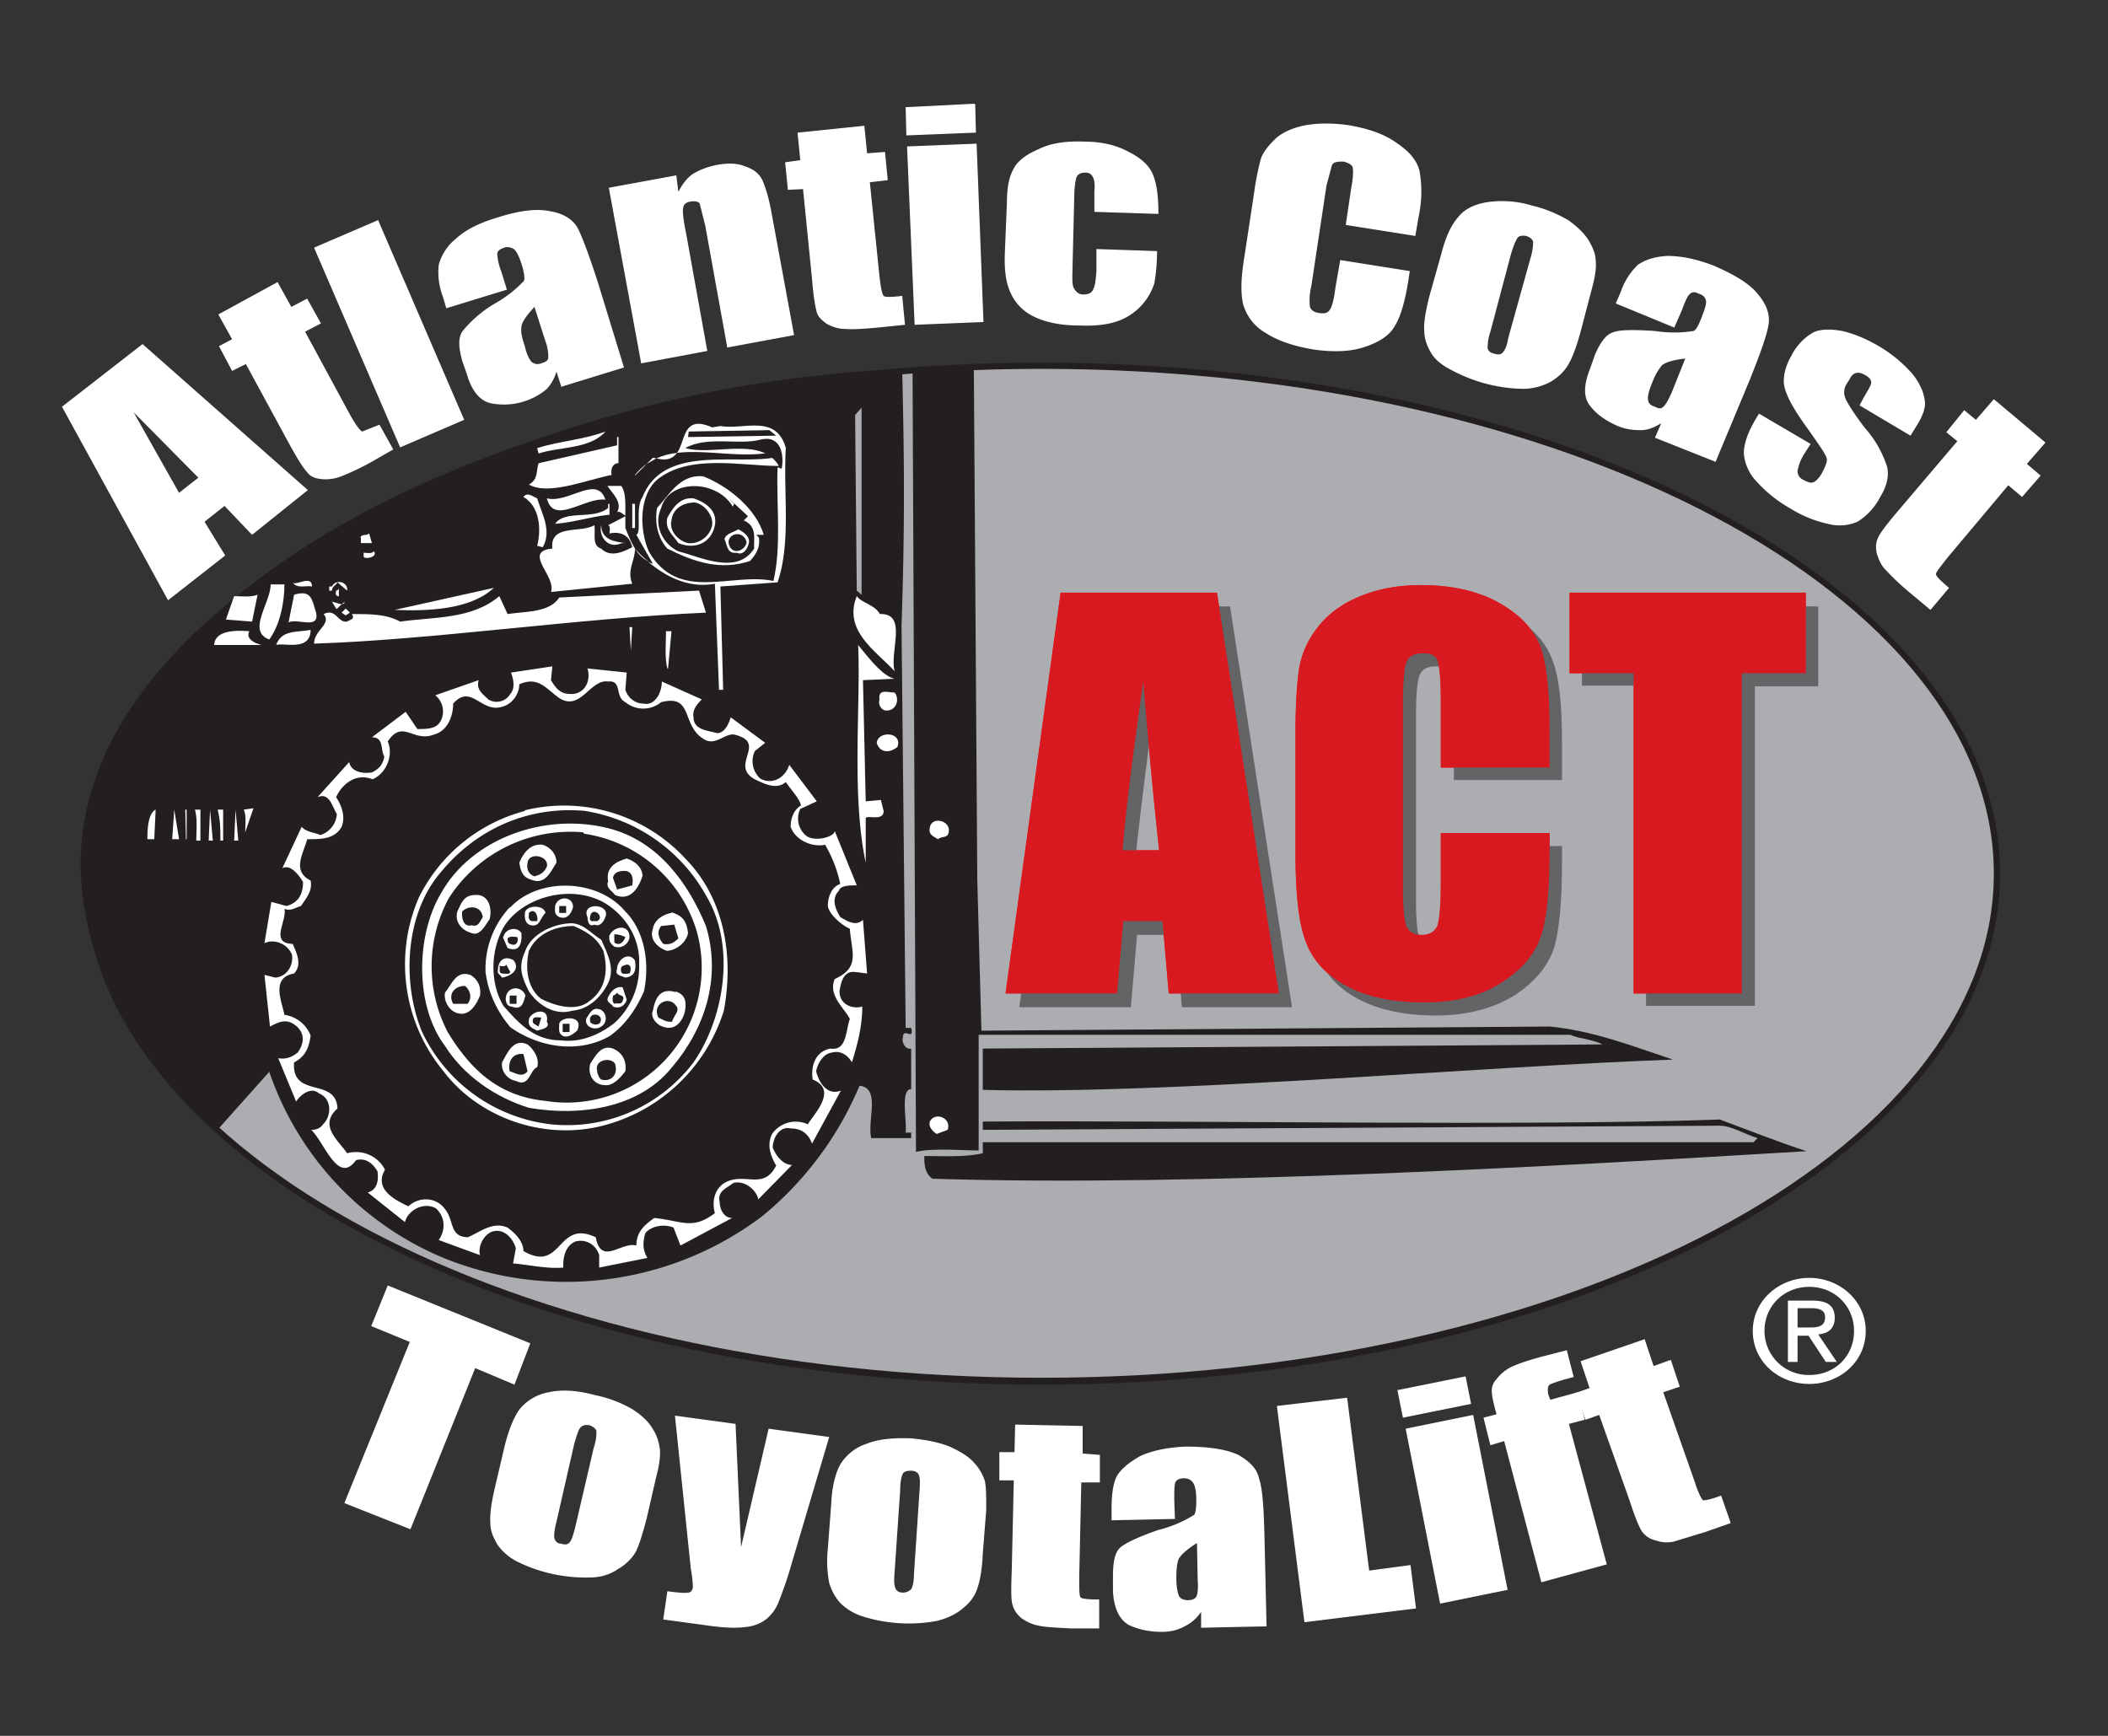 <svg xmlns="http://www.w3.org/2000/svg" height="336" width="408"><rect width="100%" height="100%" fill="#333333" stroke="none"/><defs><clipPath id="a" clipPathUnits="userSpaceOnUse"><path d="M0 252h306V0H0z"/></clipPath></defs><g clip-path="url(#a)" transform="matrix(1.333 0 0 -1.333 0 336)"><path d="M256.2 58.8c0 3.6 2.8 6.4 6.5 6.4s6.5-2.8 6.5-6.4c0-3.7-2.8-6.4-6.5-6.4a6.4 6.4 0 00-6.5 6.4m6.5-7.7c4.4 0 8.2 3.2 8.2 7.7 0 4.4-3.8 7.7-8.2 7.7-4.4 0-8.2-3.3-8.2-7.7 0-4.5 3.8-7.7 8.2-7.7m-1.7 7h1.6l2.5-3.8h1.6l-2.7 4c1.4.1 2.4.8 2.4 2.4 0 1.7-1 2.5-3.2 2.5h-3.6v-8.9h1.4zm0 1.2v2.8h2c1 0 2-.2 2-1.3 0-1.4-1.1-1.5-2.3-1.5z" fill="#fff"/><path d="M290 125.2c0-40.7-62.1-73.8-138.8-73.8-76.6 0-138.7 33-138.7 73.8S74.6 199 151.2 199C228 199 290 166 290 125.2" fill="#abadb0"/><path d="M151.2 198.5C75 198.5 13 165.6 13 125.2S75 52 151.2 52c76.3 0 138.3 32.8 138.3 73.2 0 40.4-62 73.3-138.3 73.3m0-147.5C74.5 51 12.1 84.3 12.1 125.2c0 41 62.4 74.2 139.1 74.2 76.8 0 139.2-33.3 139.2-74.2C290.4 84.3 228 51 151.2 51" fill="#231f20"/><path d="M129.5 198.1l-98.1-110s-52.2 43.7 14.4 85.1a184 184 0 0083.7 25" fill="#231f20"/><path d="M128.8 197.8A185.8 185.8 0 0146 173c-21.2-13.2-32.6-28-33.7-43.9-1.6-21.9 17-38.9 19-40.7zm-97.4-110l-.2.1c-.2.2-21 18-19.4 41.3 1.2 16 12.6 31 34 44.2a184.4 184.4 0 0083.6 25h.5l-.3-.5zM125.1 198.1l6 .2" fill="#231f20"/><path d="M26.5 93.7c2.8 3.3-.6 8.9 2.6 12.4 3-.6 9.3 2.8 8.3-3.1a45 45 0 0127-33.6 47.3 47.3 0 0146.2 6 49 49 0 0114.2 19c3.1-.3 1.1-5 1.7-7.6h5.8v.8h-.8c.2 1.8-.8 6.3.8 6.3v5.9c-1-.2-1.4 1.2-1.2 1.6 0 1.6 1.7-.6 1.2 1.4h-.8l-.6 58.4c.5 14.6.4 24.3.1 37.1l-5.9-.2v-32.4l-.7.6-.3 31.8" fill="#231f20"/><path d="M92.2 172.4a5 5 0 012-1.9c-.8.6-1.4 1.2-2 1.9M90.2 181.5h-2c.8-1.2 2.2-2.4 1.4-3.8.4.2.8-.3 1.2-.5 0 1.6.1 3.4-.6 4.3M90.8 177.1l-2.5-1.3c.4-.2.2-.8.2-1.2 2 .4 3-.6 3.3-2-1.2-.6-3.1-1.6-4.5-.2-1.4.4-.8 2.2-1 3.4-2-1.2-6.5.2-6.1-3.4-4.4-.4.6-4-.2-6.3l11.8 1.2c-.8 2 .4 3.3.4 5.1-.6 1-1 2-1.4 3v1.7" fill="#fff"/><path d="M103.4 190c-4.3 1.9-3.8-1.9-5.1-3.7 4.1.5 9.1-.7 13.2 0l.8-.7c-5.9-1-16 1.8-19-5.7-1.1-1.6-.1-5.1-.9-5.5l2.4-4.2a3 3 0 00-.7.3c2.6-2.2 5.9-3.9 9.7-3.2l.6-15.4h.6l-.4 15 8.3.6c2 5.9.8 13 1.2 19.5-1.4 5-6.1 2.6-9.5 3.2M93.9 184.7l1.4.8-.5.1z" fill="#fff"/><path d="M98.3 186.3c-1-.1-2.1-.4-3-.8 1.6-.4 2.4 0 3 .8M92.2 183l1.7 1.7c-.6-.4-1.2-1-1.7-1.6" fill="#fff"/><path d="M132.5 198.4h8.9M142.1 85v16.8H228c1.3-.6 3.1-.6 4.7-1.4l-90-.6v-6c26.6-.7 72.2 3.4 100.2 4.4-6 2-11.6 4.2-17.9 4.8l-82.5-.6-.6 21.9-.5 74.1h-8.9l.5-113.6c2.6.6 6.6.2 9.1.2" fill="#231f20"/><path d="M57.3 163.5c4.7-.2 11 0 14.4 3.2" fill="#fff"/><path d="M100 189.4l-.1-.8 12.8.2-1 .8z" fill="#231f20"/><path d="M78.2 186.2c2.8 1 7.5.6 9.7 3.2-3.2-1.2-6.7-1.4-9.9-2.4zM89.6 187.4l-11.4-2.6c-.4-1.2 0-2.3-1.4-3.1 2.8-1.6 8.1.6 12 1.4-.1.7 0 1.5.8 1.7h.2v3.8h-.2z" fill="#fff"/><path d="M110.3 188.2c-3-.8-7.6.6-10.8-1.2 4.1-1.2 11 1.8 13.6-2.6-5.5 0-13 1.8-17.7-2-2.6-2.3-2.6-7.2-1.2-10.4 4.3-7.5 12-3 18.1-4.3 1.2 5.1.4 11 .6 16.5l.6-.2c.4 2.2-.2 5-3.2 4.2" fill="#231f20"/><path d="M103 187.6h7.5zM102 182.9c-3.3.3-4.9-2.8-6.6-4.6-.4-2.3.2-4.5 1.5-5.9 4-2 7.7-3.2 12-1.8.9 1 1.5 2 1.3 3.4l-.4.4h1.1c-1.1 3.7-5 7-8.8 8.5" fill="#fff"/><path d="M108 176.5l.6.6-3 2.8 1-1-.2-.4c-2.4 4-9.3 4-10.4-.2-1.2-2.5.3-5.3 2.5-6.3 3.2-.8 8.5-3.5 11 .4-.1 1.4.5 3.2-1.5 4.1" fill="#231f20"/><path d="M79.4 179.7c1-4 5.5.2 8.5-.2-1.2 3.7-5.4-.6-8.5.2M76 179.9c2.4-1.4 2.6-4.7 2-7.1l.8-.2c1.4 2.4-.2 5-.8 7.1-.6.2-1.4 1-2 .2M100.7 179.7c-2 .2-3-1.4-3.8-2.8-.4-1.7.8-2.5 1.6-3.7 2.4-1 4.8 0 5.3 2.6.4 2.1-1.3 3.3-3.1 3.9" fill="#fff"/><path d="M100.9 179.1c-1.6 0-3.2-.8-3.4-2.6-.4-1.5 1-3 2.4-3.3 1.6-.2 3.2 1 3.5 2.6.2 1.3-1 3-2.5 3.3" fill="#231f20"/><path d="M91.8 175.4h.4v3.5h-.4zM88.3 178.3c-2.2-1.8-6.2-.2-7.7-2.3 2.7.2 5 1 7.7 1.3h.2v1.6h-.2zM108 177.1l-1 1.4zM53 175.8l.7.2zM87.3 175.8c-.4-1.4.8-3.6 3-2.6h.5c-1.4.2-3.5.4-3.5 2.6M107.2 175.2c-.6-.4-1.8-.6-2-1.4.4-1 .4-2.2 1.8-2 .8-.4 1.4.4 1.6 1 .6 1.2-.6 2-1.4 2.4" fill="#fff"/><path d="M106 172.6c.8-1.2 2.4-.2 2.4.8-.6 2-3.4 1-2.4-.8" fill="#231f20"/><path d="M52.4 174v-.8H54l-.4 1.4c-.4-.4-1 0-1.3-.6M52.8 171.8v-.6c.3-.4 2.1 0 1.5.8-.4-.4-1-.2-1.5-.2M48.8 163.7c.1-.2.4.3.8.6l-1.4.4zM49.6 164.3c.2 0 .4.2.5.3-.2 0-.3-.1-.5-.3M42.5 167.5c.6-1 2-.4 2.8-.6 0 1.8-2.4 0-2.8.6M48.2 166.9h-.4v-.6h.4c0 .6.6.8.8 1.2l1.4-1.2c.2 1.2-1.6 1.8-2.2.6M39.1 159.2c1.6 2.2 2.2 5.5 2.2 8h-2c0-2.7-3.5-6.8-.2-8" fill="#fff"/><path d="M48.8 166.3c0-.2-.2-.6.2-.8h.2v1.2c0-.2-.2-.4-.4-.4M81.2 165.3c-1.4-2.2-4.8-2-7.5-2.4l-1.2 2.6c-4-3.4-9.5-3-14.4-3.7-2 1.1-4.4 1.1-7 1.1.5-.8-.3-.8-.7-1.1-1.4-.2-1.6 2-3.4 1.1 1.2-1.5-1.4-2.3-1.4-4.3 17.8.6 38.3 3.7 56.9 4.5l-1 3.2zM42.7 165.7l-.8-4c1.4.6 4.5-1.1 4 1.4-.6 1.8-.6 3.4-3.2 2.6M34 165.5l-1.2-3.4 3.8-.3.8 3.9c-1-.4-2.4-.2-3.4-.2M127.7 163c-.8 1.3-2.6 1.5-3.3 2.5-2-5 2.7-7.9 5.5-10.9-.8 2.8 2 8.5-2.2 8.3" fill="#fff"/><path d="M49.6 163.1l.6-.4.6.4-.6.6zM91.4 161l.2-3.4.2 3.4zM40.1 158.4c1 .4 5-1 5 2.2-2.2-.4-4.2 0-5-2.2M97 155l.5 5.4h-.8c0-1.8-.2-3.8.2-5.4M36.2 160.4c-2.4.2-5 0-5.1-2H38c-.8.2-2.4.8-1.8 2M124.6 158.4c.4-8.5-1-21.7 1.1-31.6v6.5c.4.4 2.6-.5 2.6 1l-.4 1.6-2.2-.2-.4 17.6 4.6.2c-1.8.4-3.8 3.1-5.3 4.9M124.4 110.9l1.5-.2-.6 7.8c-1-1-2.3-.2-3.3.4-.6 1-1.4 2.6-.2 3.8.2.8 1.6.8 2.6.8l-3.2 7.9c0-.8-2.6-1.6-4-.8a3.2 3.2 0 00-1 4l2.4 1.1-4 5.3c-.5-1.7-2.3-3-4.2-2a3.4 3.4 0 00-.8 4l1.5 1.2-5 3.7c-.3-1-.9-2.3-2-2.3-1.2.4-3.4.4-3.4 2.3-.2 1 .4 1.8 1.2 2.6l-5.8 2.6c0-1.6-1-3.6-2.7-3.2-1.2 0-2.2.8-2.6 2l.2 2.5-5.7.6c.6-2-.6-3.9-2.6-3.7-1.3 0-2 .8-2.7 2l.2 2-6-.9c.4-1.1.6-2.3-.1-3.1a2.3 2.3 0 00-3.2-.8c-.8.8-1.8 1.4-1.4 2.8l-6.3-2.2a3 3 0 00.8-3.7c-.6-1.2-2-1.2-3.4-1.2l-1.7 2.5L54 145c1.8 0 1.2-1.8 1.8-2.8-.2-1.2-.8-1.8-1.8-2.3-1.2-.2-3 0-3.3 1.5l-4.6-5.1c1.8.8 2.2-1.6 2.8-2.4 0-1.3-1-2.7-2.4-3.1-.8.4-2 .4-2.7 1.2l-2.8-6c1.2.6 2.4-1 3-2 0-1.7-.6-3-2.4-3.5l-2.2.6-1-6c1.4.7 3.4-.1 4-1.7.2-1.4-.6-3.1-2.4-3.3l-1.6.4.8-7.5c1 .5 2 1.1 3.2.5 1.8-1 2-2.7.8-4.3-.8-.6-1.6-1-2.8-.8l2.6-6.3c.6 1 2.2 2.2 3.3 1.2 2-.8 1.8-3.4.6-4.5-.4-.6-1-.8-1.7-.8 2-2 3.9-8 6.5-4.4 1.5.4 2.5-.6 3.1-1.6.2-1.3 0-2.7-1.4-3.1l5.4-4.3c.4 1.7 2.7 3 4.5 2 1.4-1.3 1.4-3.2.4-4.6l6-2.2c-.3 1 .3 2.8 1.7 3.4 1.8.6 3.1-1 3.5-2.4l-.4-2.2c2.4-.2 4.8-.8 7.3-.6-.1 1.2.2 3.2 1.8 3.8 1.6.4 3-.6 3.4-2V68l7 1.4c-.7 1.2-.7 2.2-.3 3.6.8 1 2.7 1.4 4.1.8l1-2.6 7.5 4c-1.2 0-1.8 1.3-1.8 2.3-.4 1.6 1 2 2 2.8 1.8.4 3.4-1.2 3.6-2.4l4.9 5c-1.2 0-2.2 1.1-2.8 2.5 0 1.4 1 3.2 2.6 2.8 1.6 0 2.6-.8 3.1-2.2l4.2 7.7c-2-.8-3.2 1.2-3.6 2.8.2 1.1 1 2.5 2.2 2.7 1.4.4 2.4-.4 3-1.4.8 2.6 1.5 5.2 1.5 8.1-1.3-.4-3.3.2-3.3 2.2.2 1.4.6 3.1 2.4 2.8" fill="#fff"/><path d="M123.4 117.2c-1 .4-3 2-3.2 3.3 0 1.4.6 2.8 1.8 3.2-.4 2-1.2 4-2.2 5.7-1.8-.4-4.3.6-5 2.6 0 1.3.5 2.5 1.5 3.1-.2 1-1.4 2.2-2.2 3.4-1.4-1.2-3.2-.2-4.5.4-3.8 2.1 2 5.3-3 6.5-1.4.2-2.8-1.8-4.5-.6-3.2 2-1.4 6.5-6.1 5.3a4.1 4.1 0 00-5.2 0c-1.6.8-.4 3.2-2.5 3-2.6.4-4-4.4-7.1-2.4-2 1.4-3 3.2-5.8 2 0-1.4-1-2.8-2.3-3.2-3.2-1.2-4.6 3.4-7.3.4 0-1.8-.8-4-2.8-4.5-3-1.2-4.5 2.3-6.7-1 .8-1.8 0-4.5-2.2-5.5-2.5 1-4.5-.8-5.3-2.6.8-1.2 1.4-2.8.8-4.3-1-1.8-3-1.8-5-1.8-.5-2-2.3-4.6.5-6 .3-1.5-.6-2.5-1.4-3.7-.8-.2-1.4-.8-2.4-.4.4-1.8-2.2-5 1.2-5.1.6-1.4 1.4-3 .2-4.3-3.4-.6-1.8-4-1.4-6a4.8 4.8 0 003.8-3c-.2-1.5-.6-3-2.4-3.9-.4-5.3 6.1-2.1 6.3-6.7-2.8-2.5.2-4.7 1.4-6.5 2.2.6 4.5-.4 5.5-2.4-1.6-2.7 1.2-4.3 3.4-5.3 1.5 1.4 4 1.4 5.3-.4 1.4-1.7.6-4 3.3-4.1 1.6.6 3.6 2.4 5.8 1.4 1.1-.8 2.3-2 2.3-3.4 5.7-3.3 4.8 4.7 10.5 2 .8-4.2 3.7-.6 5.9-1.2 0 2 1.2 3 2.6 4 4-.4 5.5-1.8 8.8.7-.5 1.8 0 3.8 1.8 4.6 2.8 1.2 5.3-1.2 7.1 2.3-.8 1.4-1.4 3-.6 4.6a4.2 4.2 0 005.2 1.4c.7 1.3 4.5 5 .7 6.5-.3 2 .4 4.1 2.6 4.5 2.4-.4 2.2 2.8 2.8 4.3-.8 1.6-3.2 3.4-2.2 5.8 3.8 1.7 2.4 4 2.2 7.3" fill="#231f20"/><path d="M127.7 150.5c-.2-.8.2-1.4.8-1.6 1.6-.2 2.2 1.6 1.4 2.6-1 0-2.4.6-2.2-1M127.3 144.2c.4-1.4 1.8-1.6 3-.6.8 2.2-2.8 2.4-3 .6M76.2 134.3a24 24 0 01-15.4-12.6 24.4 24.4 0 013.6-25.2c5-6.6 14.2-10 22.7-8a24.9 24.9 0 0118 16.8c1.5 8.1 0 16.4-5.6 22.1a24 24 0 01-23.3 7M35.6 131.2l1.2 3.5-1.4-.2c.4-1 .2-2.3.2-3.3M34 130h.6l-.4 4.5zM32 130h.4v4.5h-.8c.4-1.6.4-2.7.4-4.5M30.3 130h.6l-.4 4.5zM28.5 130h.6v4.5h-.8c.4-1.4.2-3 .2-4.5M27 130.2h.1v4.3h-.2zM25 130.2h1l-.7 4.3zM23.4 130.2l.5 4.3zM21.4 130.2h1l.2 4.3c-1.2-.6-1.2-3.3-1.2-4.3M20 130.6l.6 4z" fill="#fff"/><path d="M85.1 134.3c-8.5.8-16-2.7-21.1-8.9-5.1-5.9-5.7-15.7-2.8-23A23.7 23.7 0 0180 88.8a23 23 0 0120.7 9c4.5 6.5 6.1 16.8 2 23.9A24.6 24.6 0 0185 134.3" fill="#231f20"/><path d="M135 131.8c-.2-1 .6-1.2 1.2-1.6.4.4 1 .2 1.4.6 1 2-2.4 3-2.6 1M88.3 131.8c-9.1 2.3-19.8-1.4-24.3-9.5-3.7-6.3-3.7-16.4.6-22.1 2.7-4.3 7.3-7.5 12.2-9 7.5-1.3 16 0 20.7 5.8 4.8 5.6 7.3 13 5 20.6-2.6 6.3-7 12.4-14.2 14.2" fill="#fff"/><path d="M84.7 131.2a21 21 0 01-19.5-9.5 20.8 20.8 0 01-.2-19.5c3.3-5.4 7.3-9.3 14.2-10a19.6 19.6 0 0122 24.5A20.1 20.1 0 0184.8 131" fill="#231f20"/><path d="M78.8 129.4c-1.8.2-2.8-1.2-3.4-2.6.2-1.2.4-2.1 1.8-2.5 2-.8 2.8 1.3 3.6 2.5 0 1.2-.8 2.2-2 2.6" fill="#fff"/><path d="M76.6 126.8c-.2-1 .2-1.7 1-2 1 .3 1.4.6 1.8 1.4.4 1.6-2.6 2.2-2.8.6" fill="#231f20"/><path d="M91 127.4c-1.4-.4-3.1-1.2-2.7-3.3-.4-1 .6-1.4 1-2 2.3-1 3.5 1.2 4 2.8-.1 1.3-1.1 2.1-2.3 2.5" fill="#fff"/><path d="M90.8 125.6c-.8 0-1.6-.1-1.8-1l.6-1.7 2.2.6c.2 1 0 2-1 2.1" fill="#231f20"/><path d="M74 120.3a13.1 13.1 0 01-3.5-9.4c.4-3 1.6-5.6 3.6-8 4.1-2.9 9.8-3.9 14.4-1.3 2.3 1.6 3.9 4 5 6.5.9 4.3 0 8.9-2.7 11.6-4 4.8-12.6 5-16.7.6" fill="#fff"/><path d="M87.7 121c-5.2 2.9-12.5.5-14.8-4-1.8-3.6-1.6-8 .2-11 2.3-2.6 4.5-5 8.3-5 3.1-.4 5.9 1 7.8 2.5a11 11 0 013.6 8.5c.2 4-2.2 7.3-5.1 9" fill="#231f20"/><path d="M69 122.1c-1.7 0-2-1.2-2.6-2.4-.4-1.5.6-2.7 2-3.1 1.3-.6 2.1 1.2 2.7 2 .4 1.7-.2 3.7-2.2 3.5M80.6 120.5c0-.6-.2-1.2.6-1.6 1.1-.4 1.7.4 2 1.4.1 1.6-2.2 1.8-2.6.2" fill="#fff"/><path d="M81.2 119.5h1v1h-1z" fill="#231f20"/><path d="M85.3 119c0-.7.2-1.6 1-1.2.8-.4 1.4.5 1.6 1.1.8 2-3.6 2.2-2.6 0M76.2 119.5c0-.8 0-1.3.6-1.7 1.6-.6 1.6 1 2.4 1.7-.2 1.2-2.8 1.2-3 0" fill="#fff"/><path d="M67.1 119.7c-.1-1 .2-2.3 1.4-2 1-.3 1.2.6 1.6 1.2-.2 1.6-2 1.8-3 .8M85.7 119.1c0-.2-.2-.6.2-.8h.8c1.2.6-.6 2.2-1 .8M76.8 119.5c0-.4-.2-1 .4-1.2h.8c.2.8-.4 2-1.2 1.2" fill="#231f20"/><path d="M97.5 119.5c-1.2-.2-2.5-1-2.7-2.3-.6-1.6.8-2.8 2-3.2 1.3 0 2.9 1.2 3.1 2.6-.2 1.7-.8 2.5-2.4 3M83.1 118c-2.5 0-6-1.4-6.9-4.2-1-2.2-.4-3.7.6-5.7 1.2-1.8 3.6-3.6 6.3-2.8 2.4.2 4.2 2 5.2 4 1 2.1 0 4.1-1 6.3-1.6 1-2.4 2.2-4.2 2.4" fill="#fff"/><path d="M96 117.6c-.8-1-.2-2 .3-2.6 1-.2 1.6.2 2.2.8l-.6 2z" fill="#231f20"/><path d="M88.5 116c-.2-.6.4-1.2.7-1.4 1.2-.4 2.2.6 2.2 1.4 0 2-2.5 1.6-3 0" fill="#fff"/><path d="M83.3 117.6c-2.5 0-5.3-1-6.5-3.6-.6-2.6-.2-5.5 1.8-7 2-1 5.1-1.9 7-.3 2.5 1.8 2.7 4.7 2 7.3-1 2-2.5 2.8-4.3 3.6" fill="#231f20"/><path d="M73 116l.7-1.6c2-.8 2.1 1.2 2 2.2-.7 1-2.4.6-2.6-.6" fill="#fff"/><path d="M89.2 115.2c.8-.6 1.4.2 1.6.8-.4.2-1 .4-1.6.4zM73.7 115.8c0-.2 0-.8.4-.8.7-.4 1.3.2 1 1-.5 0-1 .2-1.4-.2" fill="#231f20"/><path d="M89.6 111.4c-.4-1 .6-1 1.2-1.3 1.4.2 1.6 1.1 1.4 2.5-1 1.4-2.6 0-2.6-1.2M72.3 111.2c-.2-.5.4-.7.6-1.1 1.2.2 2.7 1.1 1.7 2.5-1.3.8-2.3 0-2.3-1.4" fill="#fff"/><path d="M91 112c-.6-.2-1-.2-.8-1.1.2-.4.8-.2 1.2-.2.2.3.4 1.3-.4 1.3M72.5 111.8c.2-.4-.2-1 .4-1.1.4 0 1-.2 1.2.2l-.6 1.1c-.2-.4-.6-.2-1-.2" fill="#231f20"/><path d="M68.3 110.5c-2.1.7-2.7-1.4-3.7-2.6-.2-1.4.8-2.8 2-3 1.7-.4 2.7 1.6 3.1 2.6.2 1.4-.4 2.4-1.4 3" fill="#fff"/><path d="M65.8 106.3h2.1c.8 1 .2 2.2-.4 2.6-1.5 0-2.5-1.2-1.7-2.6" fill="#231f20"/><path d="M88.3 107.3c-.4-.8.6-1 .7-1.4 1-.4 1.8.2 2 1l-.6 1.8c-1 .2-1.7-.6-2.1-1.4M73.5 107.5c-.2-.6 0-1.6.8-1.6 1.5-.6 1.7.6 2 1.6-.5 1.4-2.4 1.4-2.8 0M98.1 108c-2.3.7-3-1-3.3-2.7-.4-.8.4-2 1.4-2.3 2-.8 3.1 1.1 3.3 2.5.2 1.4-.2 2.2-1.4 2.6" fill="#fff"/><path d="M89.6 107.9c-.2-.2-.4-.4-.6-.4 0-.4-.2-.8.2-1.2.4.2 1-.2 1.2.4.4 1-.4.6-.8 1.2M74 106.3h1v1.2h-1zM95.6 104.3c.5-.2 1.1-.7 2-.6.1.8 1.3 1.6.5 2.4-1 1.4-3.5.2-2.5-1.8" fill="#231f20"/><path d="M87 105.5c-1 .4-1.5-.8-1.9-1.4-.2-1.3 1.4-1.7 2.2-1.1 1 .6.8 2.1-.2 2.5M76.8 104.1c-.2-1.1.4-1.3 1.2-1.7.6.2 2 .4 1.4 1.3.4 2.2-2.2 1.6-2.6.4" fill="#fff"/><path d="M85.7 103.7c0-.2.8-.7 1.4-.2.8 1.4-1.8 1.8-1.4.2M77.4 104.1c-.2-.7.2-.7.8-1.1l.4 1.3c-.4 0-1 .2-1.2-.2" fill="#231f20"/><path d="M81.2 103.4c0-.8-.2-1.4.6-1.8.7-.2 1.3.2 2 .8 1.1 2.3-2.4 2.1-2.6 1" fill="#fff"/><path d="M81.7 102.2h1v1.2h-1z" fill="#231f20"/><path d="M76.6 100.4c-2.1 1-3-1.4-3.7-2.6-.2-1.3.8-2.5 2-2.7 2-1 2 1.6 3.1 2 .4 1.3-.6 2.7-1.4 3.3M89 99.8c-1.7.6-2.5-1-3.3-2.2-.4-1.5.4-3 2-3.1 1.3-.2 2.3 1 3.1 2 .2 1.5-.4 2.7-1.8 3.3" fill="#fff"/><path d="M74 96.5c.8-.2 1.8-1 2.6 0L76 99c-1.5.2-2.3-1-2-2.5M86.7 96.6c0-.3.2-1 .6-1.3 1.5-.4 2.5.8 2 2.3-.6 1-3 .6-2.6-1" fill="#231f20"/><path d="M135 89.2c-.2-.8.4-1.4 1-1.8l1.6.6c.6 1.7-1.8 2.7-2.6 1.2" fill="#fff"/><path d="M142.7 89.2V88l107 .6c1.7 0 3.5-1.2 5.5-1.8l-.6-.6H142.7v-1.6c-2.6-.6-5.7-.4-8.5-.4 0-1 0-2.5 1.2-3.3 38-1.2 90.6 1.8 126.9 4-4 1.3-8.3 3-12.6 4.6-26.9-1-76.6-.1-107-.3" fill="#231f20"/><path d="M26 180.5l-6.6 11.7 9.4-9.5zM9 193l15.4-28.1 8.3 6.5-3 4.9 2.9 2.3 4-4.2 8.1 6.5-24 21.2zM40.3 211.1l2-3.6 2.3 1.2 2-3.6-2.3-1.2 6.6-12.2c.8-1.4 1.4-2.2 1.7-2.3l2.5 1 2-3.6-3.5-2a36 36 0 00-4.3-2c-.9-.3-1.8-.4-2.7-.3-.9.1-1.6.4-2 1-.5.5-1.4 1.9-2.6 4.1l-6.3 11.6-2-1-1.9 3.6 1.9 1-2 3.6zM54.9 220.1l12.5-29-9.3-4-12.5 29zM79.2 202.5a6 6 0 00.4-2.4c0-.4-.4-.6-1-.8-.6-.2-1-.1-1.4.2-.3.3-.7 1-1 2.3-.4 1.2-.6 2-.5 2.7 0 .7.7 1.7 1.9 3zm-6.4 10.1a8.3 8.3 0 00-.6 2.6c0 .4.4.7 1 .9.6.2 1 0 1.4-.2.4-.3.8-1.1 1.2-2.4.3-1 .4-1.8.3-2.2a18 18 0 00-4.4-3.4 17.4 17.4 0 01-4.6-4c-.6-1-.5-2.3 0-4.2l.7-2c.7-2.5 2-3.9 3.5-4.2a9.7 9.7 0 018 2c.7.7 1.2 1.6 1.5 2.6l.7-2.2 9.1 2.8-3.8 12.4c-1.3 4-2.3 6.7-3 8-.7 1.1-2 2-4 2.3-1.8.4-4.4.1-7.5-.9-2.7-.8-4.7-1.8-6.1-3.1a7.3 7.3 0 01-2.5-3.8 10 10 0 01.6-4.6l.5-1.7 8.8 2.7zM98.2 226.6l.3-2.4c.5 1 1.2 2 2.1 2.6 1 .6 2 1 3.4 1.3 1.6.3 3 .3 4.2-.2 1.2-.4 2-1 2.5-2 .4-.9.9-2.4 1.3-4.6l3.3-17.9-9.7-1.8-3.2 17.7-.8 3.2c-.2.3-.7.4-1.3.3-.7-.1-1-.4-1.1-.9-.1-.5 0-1.7.4-3.6l3.1-17.2-9.6-1.8-4.7 25.5zM125.5 233.8l.4-4 2.6.2.4-4.1-2.6-.3 1.4-13.7c.2-1.7.4-2.6.6-2.8.2-.2 1.1-.2 2.7 0l.4-4.2-3.9-.4c-2.2-.2-3.8-.3-4.8-.2-1 0-1.8.3-2.6.7-.7.5-1.3 1-1.5 1.7-.2.7-.5 2.3-.7 4.9l-1.3 13-2.2-.1-.4 4 2.2.3-.4 4zM141.5 237l-10-.5.1-4.1 10.1.4-.1 4.1zm-9.8-6.2l1.1-25.9 10 .4-1 25.9zM168.2 221l-9.3.3v3c.1 1 0 1.7-.2 2-.2.5-.6.7-1.1.7-.6 0-1-.2-1.2-.5-.2-.3-.3-1-.4-2.1l-.3-12.3c0-.9 0-1.6.3-2 .3-.5.7-.8 1.3-.8.7 0 1.2.2 1.4.7.3.5.4 1.4.5 2.7v3.2l8.8-.3c0-2-.2-3.6-.4-4.7a8.6 8.6 0 00-5.4-5.5c-1.5-.5-3.3-.7-5.5-.6-2.8 0-5 .5-6.6 1.3a6.9 6.9 0 00-3.3 3.3c-.7 1.4-1 3.3-.9 5.9l.3 7.3c0 2.2.3 3.8 1 5 .5 1 1.7 2 3.6 2.8 1.8.9 4 1.2 6.6 1.1 2.5 0 4.7-.5 6.5-1.5 1.8-.9 3-2 3.5-3.3.6-1.4.8-3.3.8-5.7M205.5 217.8l-10.1 1.6.8 5.4c.3 1.5.3 2.5.2 3-.2.4-.6.6-1.3.8-.8 0-1.4 0-1.7-.5l-.8-3-2.2-14.6a8.5 8.5 0 01-.2-3c.2-.5.6-.8 1.4-.9.7-.1 1.2 0 1.5.5.3.4.6 1.5.8 3.2l.7 4 10.1-1.6-.2-1.3c-.5-3.2-1.2-5.5-2-6.7-.7-1.3-2.2-2.3-4.3-3-2-.7-4.5-.8-7.4-.4-3 .5-5.3 1.3-7 2.4a7 7 0 00-3.3 4.2c-.4 1.7-.3 4 .2 7l1.4 9.2c.3 2.2.7 3.9 1 5 .4 1 1.2 2 2.3 3 1.1.9 2.6 1.5 4.3 1.8 1.8.3 3.8.3 6 0 3-.5 5.3-1.3 7.1-2.6 1.8-1.2 2.9-2.5 3.3-4a17 17 0 00-.1-6.6zM219 203c-.2-1.2-.5-1.8-.8-2.1-.2-.3-.7-.4-1.2-.2-.6.1-.9.4-1 .8 0 .4 0 1.2.4 2.4l3 11.3c.4 1.3.7 2 1 2.4.2.2.6.3 1.2.2.6-.2.9-.5 1-.8 0-.4 0-1.2-.4-2.5zm12.7 11.1c0 1-.4 2-1 3s-1.6 2-3 3c-1.4.8-3.1 1.6-5.2 2.1a15 15 0 01-6.6.5c-1.8-.3-3.3-1-4.2-2.2-1-1.1-1.8-2.9-2.4-5.2l-1.8-6.4c-.5-2.1-.8-3.7-.7-4.9 0-1.1.4-2.2 1-3.2s1.6-1.8 3-2.5a22.7 22.7 0 0110.3-2.7c1.5 0 2.9.4 4 1 1.2.7 2 1.5 2.6 2.5.6 1 1.2 2.6 1.8 4.8l1.6 6.1c.5 1.8.7 3.2.6 4.1M243.1 204.5l-8.5 3.5.7 1.6a10 10 0 002.5 4c1 .7 2.4 1.2 4.3 1.3 1.9 0 4.1-.4 6.7-1.4 3-1.3 5.2-2.6 6.4-4.1 1.3-1.5 1.8-3 1.6-4.4-.2-1.4-1.1-4-2.7-8l-5-12-8.8 3.5.9 2.1c-1-.6-1.9-1-3-1-1 0-2.1.1-3.3.6-1.6.7-3 1.6-4 2.9-1 1.2-1 3 0 5.5l.7 2c.8 1.8 1.6 2.9 2.6 3.2 1 .4 3 .4 6.1.2a18 18 0 015.6 0c.4.2.7.8 1.1 1.8.5 1.3.8 2.1.7 2.6-.1.5-.4.8-1 1-.6.3-1 .3-1.3 0-.3-.2-.7-1-1.2-2.4zm1.6-4.5c-1.8-.2-3-.6-3.4-1-.5-.6-1-1.4-1.4-2.5-.5-1.2-.7-2-.6-2.5 0-.4.3-.8 1-1 .5-.3 1-.3 1.2 0 .3.2.7.9 1.2 2zM277.4 188.8l-7.4 4.4.7 1.3c.6 1 1 1.7 1 2 0 .4-.3.8-.9 1.1-.5.3-.9.4-1.3.3-.4-.1-.7-.4-1-1-.4-.6-.7-1.1-.7-1.5-.1-.4 0-1 .4-1.7s1.2-2 2.6-3.8a16 16 0 003.2-5.6c.3-1.3 0-2.8-1-4.4a9 9 0 00-3.3-3.6 6.5 6.5 0 00-4.3-.3 17 17 0 00-5.4 2.2 19.5 19.5 0 00-5 4 6.7 6.7 0 00-1.8 4c0 1.3.5 2.9 1.6 4.8l.6 1 7.5-4.4-.9-1.4a7 7 0 01-1-2.5c0-.5.2-1 .8-1.3.6-.3 1-.5 1.4-.4.4.1.9.6 1.3 1.3.6 1.1.9 1.9.7 2.3-.1.5-1.3 2.2-3.5 5.3-1.8 2.6-2.7 4.5-2.7 5.8 0 1.2.4 2.5 1.1 3.7a8 8 0 003.2 3.4c1.1.5 2.5.5 4.2.2 1.7-.4 3.4-1.1 5.3-2.2a20 20 0 004.3-3.4 9 9 0 002.1-3.3c.3-1 .4-1.8.2-2.4-.1-.6-.5-1.5-1.2-2.6zM297 187.8l-2.7-3.1 2-1.7-2.7-3.1-2 1.7-8.9-10.6c-1-1.3-1.6-2-1.6-2.3 0-.3.7-1 1.9-2l-2.7-3.2-3 2.5a37.6 37.6 0 00-3.5 3.3c-.7.7-1 1.5-1.3 2.4-.2 1-.1 1.7.2 2.3.3.7 1.3 2 3 4l8.5 10-1.6 1.3 2.6 3.2 1.7-1.4 2.6 3zM77 57l-2.3-6-5.7 2.4L59.6 30 50 33.8l9.5 23.4-5.6 2.3 2.4 5.9zM83.5 30.2c-.3-1.1-.5-1.8-.8-2.1-.2-.3-.6-.4-1.2-.2-.6 0-.9.4-1 .8-.1.4 0 1.2.3 2.4l2.6 11.4c.4 1.3.6 2 .9 2.3.3.3.7.4 1.3.3.5-.2.8-.4 1-.8a7 7 0 00-.4-2.5zm12.3 11.5a7 7 0 01-1.1 3c-.6 1-1.7 2-3 2.8a18 18 0 01-5.4 2c-2.6.7-4.8.8-6.6.4a7.1 7.1 0 01-4.2-2.4c-.9-1.2-1.6-3-2.2-5.3l-1.5-6.4c-.5-2.2-.7-3.8-.6-5 0-1.1.5-2.1 1-3a8 8 0 013.1-2.6A22.5 22.5 0 0185.7 23c1.6 0 3 .5 4 1.2 1.2.7 2 1.5 2.6 2.5.5 1 1 2.6 1.6 4.9l1.4 6.1c.5 1.8.6 3.2.5 4.1M120.4 43.4L115 25.2a60 60 0 00-2-5.9 6 6 0 00-1.8-2.4c-.8-.6-1.8-1-3-1.1-1.4-.2-3.3-.1-6 .3l-5.9.8.6 4.1c1.5-.2 2.5-.3 3-.2.4 0 .6.3.7.7 0 .2 0 1.2-.3 2.8L98 46.5l8.8-1.2.8-17.9 4 17.2zM132.7 23.4c0-1-.2-1.8-.4-2.1-.3-.3-.7-.5-1.2-.5-.6 0-1 .3-1.1.7-.2.4-.2 1.2-.1 2.4l.8 11.7c0 1.3.2 2.1.4 2.5.2.3.6.4 1.2.4s1-.3 1.1-.6c.2-.4.2-1.2.1-2.5zM143 37a7 7 0 01-1.6 2.7c-.8.9-2 1.6-3.5 2.3-1.5.6-3.4 1-5.6 1.2-2.6.1-4.8-.1-6.5-.8a7 7 0 01-3.8-3c-.7-1.3-1.2-3.2-1.3-5.6l-.5-6.6a17 17 0 01.2-5c.3-1 .8-2 1.6-2.9a8 8 0 013.4-2 22.4 22.4 0 0110.7-.6c1.5.4 2.8 1 3.8 1.9 1 .8 1.7 1.8 2 2.8.4 1.1.7 2.8.8 5.1l.5 6.3c0 1.9 0 3.3-.2 4.2M157.2 45v-4l2.5-.2v-4H157l-.3-13.8c0-1.7 0-2.7.2-2.9.2-.2 1.1-.3 2.7-.3v-4.2h-4c-2.3.1-3.9.2-4.8.4-1 .2-1.8.6-2.5 1.1-.7.6-1.1 1.2-1.3 2-.2.6-.2 2.2-.1 4.8l.3 13.2h-2.1v4.1h2.2l.1 4zM170.6 31.5l-9.2-.2V33c0 2 .2 3.5.7 4.6.6 1.1 1.7 2 3.4 3 1.7.8 4 1.3 6.7 1.4 3.3 0 5.9-.4 7.6-1.2 1.7-1 2.7-2 3-3.4.5-1.4.7-4.2.8-8.5l.3-13-9.5-.2V18c-.7-1-1.4-1.6-2.4-2.1-.9-.5-2-.8-3.3-.8-1.7 0-3.3.3-4.8 1-1.4.8-2.2 2.5-2.3 5v2.2c0 2 .3 3.3 1 4 .8.7 2.7 1.6 5.6 2.6a18 18 0 015.2 2.2c.2.3.3 1 .3 2.1 0 1.4-.2 2.2-.5 2.6-.3.4-.7.6-1.3.6-.6 0-1-.2-1.2-.5-.2-.4-.2-1.3-.2-2.7zm3.2-3.5c-1.6-1-2.4-1.8-2.7-2.4-.2-.6-.3-1.5-.3-2.7 0-1.3.2-2.2.4-2.6.2-.4.7-.6 1.3-.6.6 0 1 .2 1.2.5.2.4.3 1.2.2 2.5zM185.4 47.9l4-31.4 16.2 2-.8 6.3-6-.8-3.2 25.1zM212.8 52.2l.8-4-9.9-2-.8 4zm1.1-5.6l5-25.4-9.8-2-5 25.4zM227.5 56l1-3.9c-2-.5-3.1-.9-3.5-1.1-.3-.3-.3-.7-.2-1.4l.3-.8 4 1.1 1-4-2.3-.6 5.5-20.4-9.5-2.6-5.4 20.5-2-.6-1 4 1.9.5c-.5 1.7-.7 2.8-.7 3.4 0 .6.2 1.2.7 1.7a6 6 0 002 1.7c1 .5 2.5 1 4.7 1.6z" fill="#fff"/><path d="M238.8 57.6l1.3-3.9 2.5.9 1.3-3.9-2.4-.8 4.6-13.1c.5-1.6 1-2.5 1.2-2.6.3 0 1.1.1 2.6.7l1.4-4-3.7-1.3-4.6-1.4c-1-.2-1.8-.1-2.7.2-.8.2-1.5.7-1.9 1.3-.4.6-1 2-1.8 4.5l-4.4 12.4-2-.7-1.4 3.9 2 .7-1.3 3.9z" fill="#fff"/><path d="M163 128.6c.4 5.1 1.4 13.3 3 24.5.8-9.8 1.6-18 2.3-24.5zm-9 37.4l-8-58.2h16.2l.9 10.5h5.7l.9-10.5h16l-9 58.2zM225 140.6h-15.8v10c0 3-.2 4.8-.5 5.6-.3.7-1 1-2.1 1-1.2 0-2-.4-2.4-1.3-.3-.9-.5-2.8-.5-5.8v-27c0-2.8.2-4.7.5-5.5.4-.9 1.1-1.3 2.3-1.3 1.1 0 1.8.5 2.2 1.3.3.9.5 2.9.5 6.1v7.4H225v-2.3c0-6-.4-10.3-1.3-12.8-.9-2.6-2.8-4.8-5.8-6.7-3-1.9-6.7-2.8-11.1-2.8-4.6 0-8.4.8-11.3 2.4-3 1.6-5 3.8-6 6.7-1 2.8-1.4 7-1.4 12.8v17c0 4.2.2 7.3.5 9.4a13 13 0 002.6 6c1.5 2 3.5 3.5 6.1 4.6 2.6 1.1 5.6 1.7 9 1.7 4.6 0 8.4-.9 11.4-2.6 3-1.7 5-3.8 6-6.4.9-2.6 1.3-6.5 1.3-12zM262.2 166v-11.7h-9.3v-46.5h-15.7v46.5h-9.3V166z" fill="#ed2224"/><path d="M164.8 126.8c.5 5 1.5 13.2 3 24.5l2.4-24.5zM156 164l-8-58.2h16.2l.9 10.5h5.7l.8-10.5h16l-9 58.2zM226.8 138.8h-15.7v10c0 3-.2 4.8-.5 5.5-.3.7-1 1-2.1 1-1.3 0-2-.4-2.4-1.3-.3-.9-.5-2.8-.5-5.7v-27c0-2.9.2-4.7.5-5.6.3-.8 1-1.2 2.3-1.2 1 0 1.8.4 2.2 1.2.3.9.5 3 .5 6.1v7.4h15.7V127c0-6-.4-10.4-1.3-13-.9-2.4-2.8-4.7-5.8-6.6-3-1.8-6.8-2.8-11.2-2.8-4.5 0-8.3.8-11.3 2.4-3 1.6-5 3.8-5.9 6.7-1 2.8-1.4 7.1-1.4 12.8v17c0 4.2.1 7.3.4 9.4.3 2.1 1.2 4.1 2.7 6 1.4 2 3.5 3.5 6.1 4.7 2.6 1 5.6 1.6 9 1.6 4.6 0 8.4-.8 11.4-2.5 3-1.8 5-3.9 5.9-6.5 1-2.5 1.4-6.5 1.4-11.9zM264 164v-11.6h-9.2V106H239v46.5h-9.3v11.7z" fill="#636466"/><path d="M163 128.6c.4 5.1 1.4 13.3 3 24.5.8-9.8 1.6-18 2.3-24.5zm-9 37.4l-8-58.2h16.2l.9 10.5h5.7l.9-10.5h16l-9 58.2zM225 140.6h-15.8v10c0 3-.2 4.8-.5 5.6-.3.7-1 1-2.1 1-1.2 0-2-.4-2.4-1.3-.3-.9-.5-2.8-.5-5.8v-27c0-2.8.2-4.7.5-5.5.4-.9 1.1-1.3 2.3-1.3 1.1 0 1.8.5 2.2 1.3.3.9.5 2.9.5 6.1v7.4H225v-2.3c0-6-.4-10.3-1.3-12.8-.9-2.6-2.8-4.8-5.8-6.7-3-1.9-6.7-2.8-11.1-2.8-4.6 0-8.4.8-11.3 2.4-3 1.6-5 3.8-6 6.7-1 2.8-1.4 7-1.4 12.8v17c0 4.2.2 7.3.5 9.4a13 13 0 002.6 6c1.5 2 3.5 3.5 6.1 4.6 2.6 1.1 5.6 1.7 9 1.7 4.6 0 8.4-.9 11.4-2.6 3-1.7 5-3.8 6-6.4.9-2.6 1.3-6.5 1.3-12zM262.2 166v-11.7h-9.3v-46.5h-15.7v46.5h-9.3V166z" fill="#d81920"/></g></svg>
